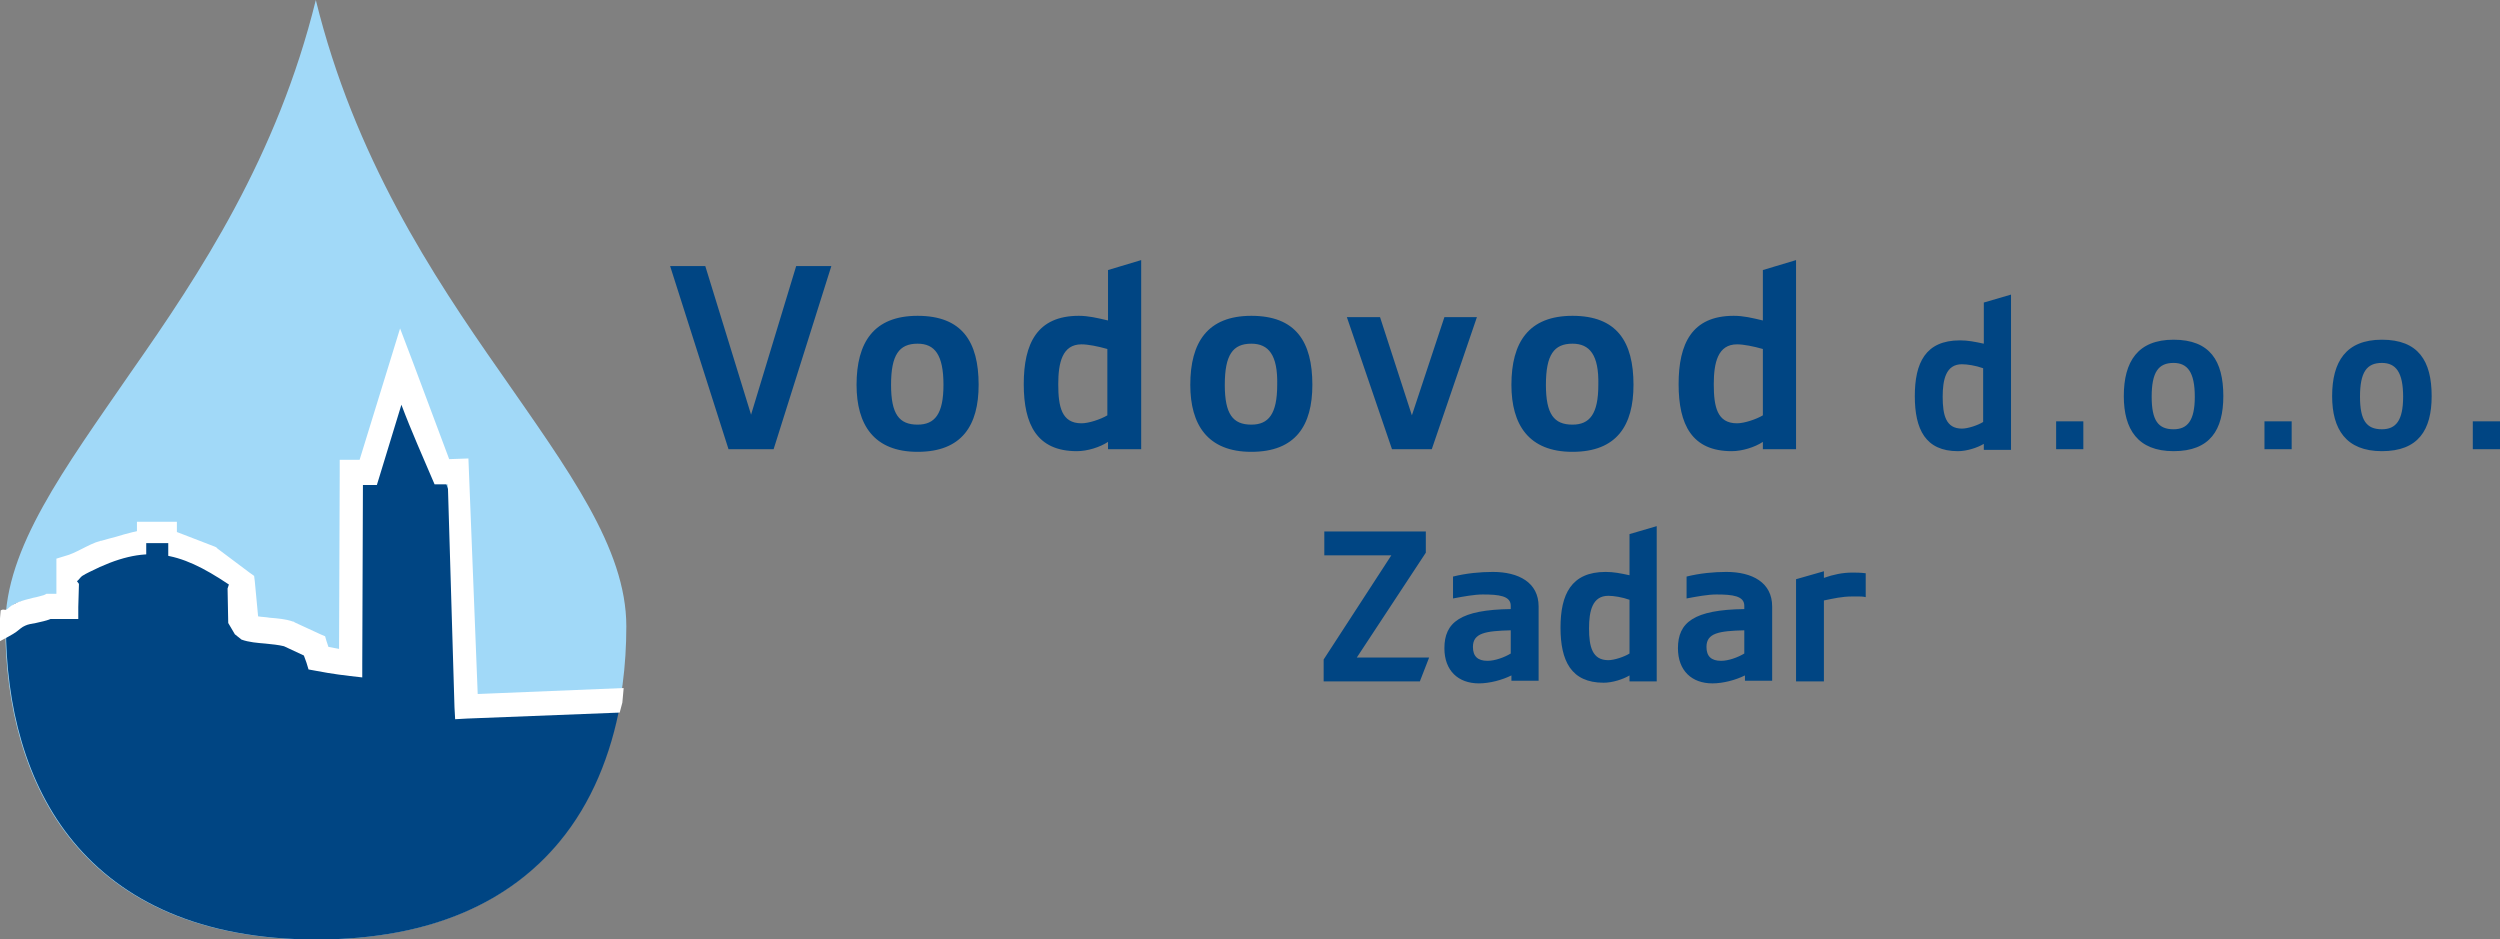<?xml version="1.0" encoding="utf-8"?>
<!-- Generator: Adobe Illustrator 19.0.0, SVG Export Plug-In . SVG Version: 6.00 Build 0)  -->
<svg version="1.1" id="Layer_1" xmlns="http://www.w3.org/2000/svg" xmlns:xlink="http://www.w3.org/1999/xlink" x="0px" y="0px"
	 viewBox="0 0 376.8 141.6" style="enable-background:new 0 0 376.8 141.6;" xml:space="preserve">
<rect x="0" y="0" width="376.8" height="141.6" fill="#808080" stroke="none"/>
<style type="text/css">
	.st0{fill:#004583;}
	.st1{fill-rule:evenodd;clip-rule:evenodd;fill:#A1D9F8;}
	.st2{fill-rule:evenodd;clip-rule:evenodd;fill:#004583;}
	.st3{fill:#FFFFFF;}
	.st4{fill:none;stroke:#004583;stroke-width:0.719;stroke-miterlimit:22.926;}
	.st5{fill:none;stroke:#FFFFFF;stroke-width:0.719;stroke-miterlimit:22.926;}
	.st6{fill-rule:evenodd;clip-rule:evenodd;fill:#FFFFFF;}
</style>
<path class="st0" d="M372.7,67.7h4.1v-4.2h-4.1V67.7z M359,54.7c-2.3,0-3.3,1.4-3.3,5.1c0,3.6,1,4.9,3.3,4.9c2.1,0,3.2-1.3,3.2-4.9
	C362.2,56.1,361.1,54.7,359,54.7z M359,68c-5.4,0-7.5-3.3-7.5-8.3c0-5.2,2.1-8.5,7.5-8.5c5.5,0,7.5,3.2,7.5,8.5
	C366.5,64.8,364.5,68,359,68z M341.3,67.7h4.1v-4.2h-4.1V67.7z M327.6,54.7c-2.3,0-3.3,1.4-3.3,5.1c0,3.6,1,4.9,3.3,4.9
	c2.1,0,3.2-1.3,3.2-4.9C330.8,56.1,329.7,54.7,327.6,54.7z M327.6,68c-5.4,0-7.5-3.3-7.5-8.3c0-5.2,2.1-8.5,7.5-8.5
	c5.5,0,7.5,3.2,7.5,8.5C335.1,64.8,333.1,68,327.6,68z M309.9,67.7h4.1v-4.2h-4.1V67.7z M298.9,63.6c-0.8,0.5-2.3,1-3.2,1
	c-2.4,0-2.9-2-2.9-4.8c0-2.6,0.5-4.9,2.9-4.9c0.8,0,2.1,0.2,3.2,0.6V63.6z M295.4,51.3c-5.2,0-6.8,3.4-6.8,8.4c0,5,1.6,8.3,6.5,8.3
	c1.3,0,2.9-0.5,3.9-1.1v0.9h4.1V44.4l-4.1,1.2v6.2C297.6,51.5,296.6,51.3,295.4,51.3z M265.7,62.6c-1,0.6-2.8,1.2-3.9,1.2
	c-3,0-3.5-2.5-3.5-5.9c0-3.2,0.6-6,3.5-6c1,0,2.5,0.3,3.9,0.7V62.6z M261.3,47.6c-6.3,0-8.3,4.2-8.3,10.3c0,6.1,2,10.1,8,10.1
	c1.6,0,3.5-0.6,4.7-1.4v1.1h5V39.2l-5,1.5v7.6C264,47.9,262.8,47.6,261.3,47.6z M237,51.8c-2.8,0-4,1.7-4,6.2c0,4.4,1.2,6,4,6
	c2.6,0,3.9-1.6,3.9-6C241,53.5,239.6,51.8,237,51.8z M237,68.1c-6.6,0-9.2-4.1-9.2-10.1c0-6.4,2.6-10.4,9.2-10.4
	c6.7,0,9.2,3.9,9.2,10.4C246.2,64.1,243.7,68.1,237,68.1z M203,47.8l6.8,19.9h6l6.8-19.9h-4.9l-4.9,14.8L208,47.8H203z M188.6,51.8
	c-2.8,0-4,1.7-4,6.2c0,4.4,1.2,6,4,6c2.6,0,3.9-1.6,3.9-6C192.6,53.5,191.2,51.8,188.6,51.8z M188.6,68.1c-6.6,0-9.2-4.1-9.2-10.1
	c0-6.4,2.6-10.4,9.2-10.4c6.7,0,9.2,3.9,9.2,10.4C197.8,64.1,195.3,68.1,188.6,68.1z M166.9,62.6c-1,0.6-2.8,1.2-3.9,1.2
	c-3,0-3.5-2.5-3.5-5.9c0-3.2,0.6-6,3.5-6c1,0,2.5,0.3,3.9,0.7V62.6z M162.6,47.6c-6.3,0-8.3,4.2-8.3,10.3c0,6.1,2,10.1,8,10.1
	c1.6,0,3.5-0.6,4.7-1.4v1.1h5V39.2l-5,1.5v7.6C165.3,47.9,164,47.6,162.6,47.6z M138.3,51.8c-2.8,0-4,1.7-4,6.2c0,4.4,1.2,6,4,6
	c2.6,0,3.9-1.6,3.9-6C142.2,53.5,140.9,51.8,138.3,51.8z M138.3,68.1c-6.6,0-9.2-4.1-9.2-10.1c0-6.4,2.6-10.4,9.2-10.4
	c6.7,0,9.2,3.9,9.2,10.4C147.5,64.1,145,68.1,138.3,68.1z M120,40.1l-6.8,22.4l-6.9-22.4h-5.3l8.8,27.6h6.8l8.7-27.6H120z"/>
<path class="st0" d="M274.9,102.6V90.5c1.5-0.3,2.7-0.6,4.3-0.6h0.9c0.3,0,0.7,0,1.1,0.1v-3.6c-0.8-0.1-1.5-0.1-2-0.1
	c-1.5,0-2.9,0.3-4.3,0.8v-1l-4.2,1.2v15.4H274.9z M259.4,99.6c-1.5,0-2.2-0.7-2.2-2.1c0-2.1,1.9-2.4,5.7-2.5v3.5
	C261.9,99.1,260.5,99.6,259.4,99.6z M263.1,102.6h4V91.4c0-3.6-3-5.2-6.9-5.2c-1.9,0-4,0.2-6,0.7v3.3c1.6-0.3,3.2-0.6,4.5-0.6
	c2.4,0,4.2,0.2,4.2,1.7v0.5c-7.6,0.1-10,2-10,5.9c0,3.4,2.1,5.3,5.2,5.3c1.6,0,3.5-0.5,4.9-1.2V102.6z M245.6,98.5
	c-0.8,0.5-2.3,1-3.2,1c-2.4,0-2.9-2-2.9-4.8c0-2.6,0.5-4.9,2.9-4.9c0.8,0,2.1,0.2,3.2,0.6V98.5z M242,86.2c-5.2,0-6.8,3.4-6.8,8.4
	c0,5,1.6,8.3,6.5,8.3c1.3,0,2.9-0.5,3.9-1.1v0.9h4.1V79.3l-4.1,1.2v6.2C244.2,86.4,243.2,86.2,242,86.2z M224.2,99.6
	c-1.5,0-2.2-0.7-2.2-2.1c0-2.1,1.9-2.4,5.7-2.5v3.5C226.7,99.1,225.3,99.6,224.2,99.6z M227.9,102.6h4V91.4c0-3.6-3-5.2-6.9-5.2
	c-1.9,0-4,0.2-6,0.7v3.3c1.6-0.3,3.2-0.6,4.5-0.6c2.4,0,4.2,0.2,4.2,1.7v0.5c-7.6,0.1-10,2-10,5.9c0,3.4,2.1,5.3,5.2,5.3
	c1.6,0,3.5-0.5,4.9-1.2V102.6z M199.5,83.7h10.2l-10.2,15.7v3.3H214l1.4-3.6h-10.9l10.4-15.8v-3.2h-15.3V83.7z"/>
<path class="st1" d="M47.6,0c5.8,23.6,17.5,41.4,27.8,56.1c10.2,14.7,19,26.5,19,38.3c0,11.8-2.9,23.6-10.2,32.5
	c-7.3,8.8-19,14.7-36.6,14.7c-17.6,0-29.3-5.9-36.6-14.7c-7.3-8.8-10.2-20.7-10.2-32.5c0-11.8,8.8-23.6,19-38.4
	C30.1,41.3,41.8,23.6,47.6,0"/>
<path class="st2" d="M47.4,97.4c7.3,5.6,3.7-6.6,5.5-17.9c1.5-9.5,9.9-25.2,9.9-19.8c0,1.6,0.9,3.2,6.3,18.4
	c1.7,4.9-3,26.8,2.6,28.5l2.2,0.6l19.3-0.8c-1,3.9,1-4.2,0.3-0.4c-1.4,7.7-4.3,15-9.2,20.9c-7.3,8.8-19,14.7-36.6,14.7
	c-17.6,0-29.3-5.9-36.6-14.7c-7.3-8.8-10.2-20.7-10.2-32.5c0-6.5,5.4-1.8,9.9-6c0.3-0.3-0.2-0.7,0.1-1.1c0.1-0.2,1-0.2,1.1-0.4
	c4.6-6.6,21.1-7.3,23.9,0.9C38.5,95.6,35.6,94.6,47.4,97.4"/>
<path class="st3" d="M0.1,92c0.5-0.3,0.6,0.1,1-0.2c0.6-0.5,0.5-0.5,1.5-1c0.8-0.3,1.6-0.5,2.4-0.7c0.6-0.1,1.2-0.3,1.6-0.4l0.4-0.2
	h0.5l1,0l0-3.9l0-1.4l1.3-0.4c0.8-0.2,1.6-0.6,2.4-1c1-0.5,1.9-1,3-1.3l0.1,0c0.7-0.2,1.4-0.4,2.2-0.6c1.6-0.5,3.2-0.9,4.9-1.2
	c0.7-0.1,1.3-0.1,1.9-0.1h0l0.5,0l0.3,0l0.3,0.1l7,2.7l0.2,0.1l0.2,0.2l4.8,3.6l0.7,0.5l0.1,0.8l0.5,5.3c0.6,0.1,1.2,0.1,1.7,0.2v0
	c1.2,0.1,2.5,0.2,3.6,0.6l0.1,0l0.1,0.1l3.9,1.8l0.7,0.3l0.2,0.7l0.3,0.9l1.6,0.3l0.1-26.7l0-1.8H53h1.2l4.5-14.6l1.6-5.2l1.9,5
	l5.5,14.7l2.9-0.1l1.4,35.5l22-0.9l-0.2,2.2l-0.4,1.5l-23,0.9l-1.8,0.1l-0.1-1.8l-1-33.6l-2,0C63.8,69,62,65,60.5,61l-3.3,10.8
	l-0.4,1.3h-1.4h-0.7l-0.1,27.1l0,1.9c-2.7-0.3-4.4-0.5-7-1l-1.1-0.2l-0.3-1l-0.4-1.1l-3-1.4c-0.8-0.2-1.8-0.3-2.8-0.4h0
	c-1.2-0.1-2.5-0.2-3.6-0.6l-1-0.8l-1-1.7l-0.1-5.2l0.2-0.6c-7.6-5.1-12.5-6.2-21-1.9c-0.4,0.2-0.8,0.4-1.1,0.6
	c-0.2,0.1-0.6,0.7-0.8,0.8l0.3,0.4l-0.1,3.5l0,1.8l-1.8,0l-2.4,0c-0.7,0.3-1.4,0.4-2.2,0.6c-0.6,0.1-1.2,0.2-1.6,0.4
	c-0.5,0.2-0.9,0.6-1.3,0.9c-0.5,0.4-1.9,1.1-2.8,1.6L0.1,92z"/>
<rect x="22.4" y="82" class="st0" width="2.6" height="2.6"/>
<rect x="22.4" y="82" class="st4" width="2.6" height="2.6"/>
<rect x="22.4" y="82" class="st2" width="2.6" height="2.6"/>
<rect x="21" y="79" class="st5" width="5.3" height="2.5"/>
<rect x="21" y="79" class="st6" width="5.3" height="2.5"/>
</svg>
